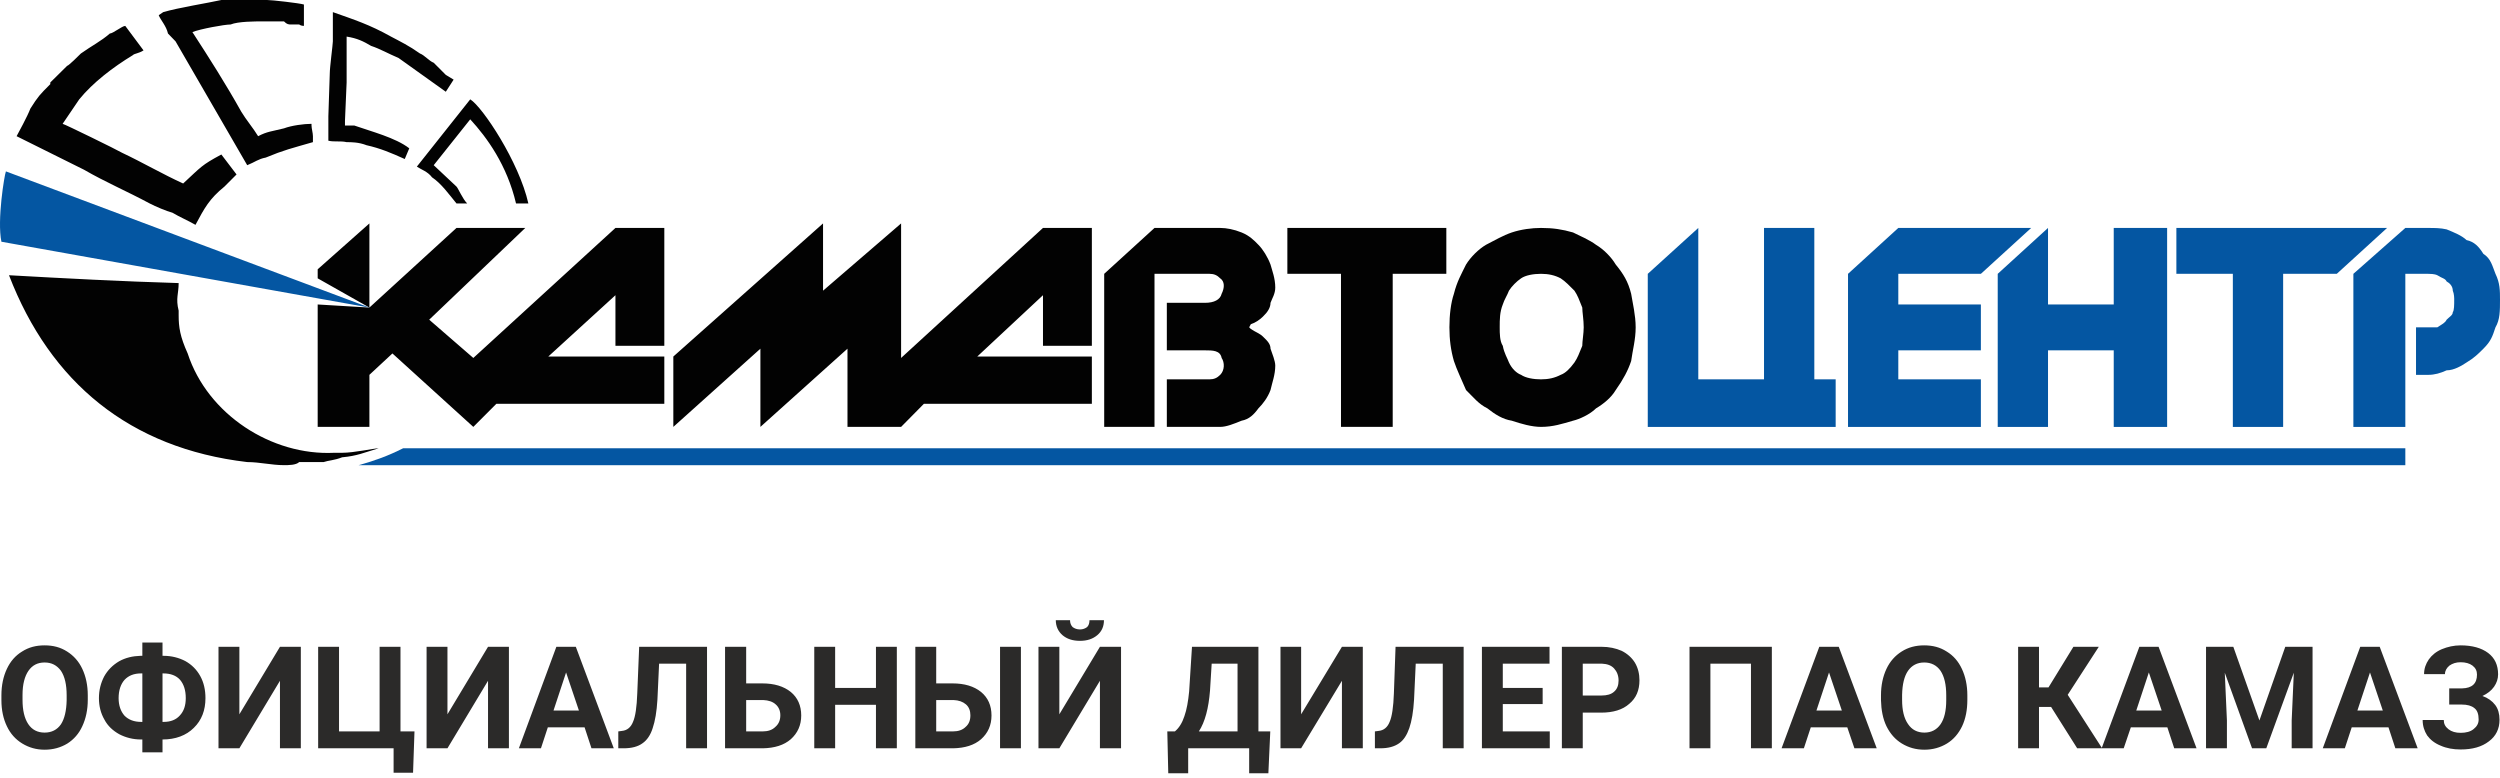 <?xml version="1.0" encoding="UTF-8"?>
<svg xmlns="http://www.w3.org/2000/svg" width="180" height="56" viewBox="0 0 180 56" fill="none">
  <path fill-rule="evenodd" clip-rule="evenodd" d="M3.621 5.938L4.834 4.74C4.936 4.74 5.705 3.97 5.825 3.851C6.593 3.303 7.259 2.978 7.909 2.413C8.131 2.413 8.797 1.865 9.019 1.865L10.334 3.628C9.993 3.851 9.668 3.851 9.566 3.97C8.131 4.843 6.696 5.938 5.705 7.153L4.509 8.916C4.612 8.916 8.455 10.799 8.797 11.004C10.215 11.671 11.752 12.561 13.187 13.212C14.502 11.996 14.502 11.894 15.938 11.124L17.031 12.561L16.16 13.434C15.066 14.324 14.725 14.974 14.075 16.189C13.512 15.864 12.965 15.642 12.418 15.317C11.974 15.197 11.206 14.872 10.778 14.649C9.121 13.759 7.584 13.109 6.047 12.219L1.195 9.806C1.315 9.584 1.981 8.368 2.186 7.821C2.75 6.931 2.852 6.828 3.621 6.058V5.938ZM26.597 22.145L32.867 16.412H37.821L30.902 23.018L34.079 25.773L44.312 16.412H45.525H47.831V20.93V24.9H44.312V21.255L39.477 25.67H47.831V29.076H35.736L34.079 30.736L28.254 25.448L26.597 26.988V30.736H22.873V25.448V21.922L26.597 22.145L22.873 20.04V19.39L26.597 16.087V22.145ZM96.551 19.715H92.69V16.412C96.551 16.412 100.275 16.412 104.136 16.412V19.715H100.275V30.736H96.551V19.715ZM110.952 16.412C111.823 16.412 112.489 16.515 113.258 16.737C113.702 16.959 114.471 17.285 114.915 17.627C115.461 17.952 116.008 18.5 116.333 19.047C116.879 19.715 117.221 20.262 117.443 21.152C117.546 21.803 117.768 22.692 117.768 23.565C117.768 24.455 117.546 25.225 117.443 25.995C117.221 26.663 116.879 27.313 116.333 28.083C116.008 28.631 115.461 29.076 114.915 29.401C114.471 29.846 113.702 30.188 113.258 30.291C112.489 30.513 111.823 30.736 110.952 30.736C110.285 30.736 109.517 30.513 108.85 30.291C108.201 30.188 107.655 29.846 107.091 29.401C106.442 29.076 106.117 28.631 105.554 28.083C105.229 27.313 104.904 26.663 104.682 25.995C104.46 25.225 104.358 24.455 104.358 23.565C104.358 22.692 104.46 21.803 104.682 21.152C104.904 20.262 105.229 19.715 105.554 19.047C105.895 18.5 106.442 17.952 106.988 17.627C107.655 17.285 108.201 16.959 108.85 16.737C109.517 16.515 110.285 16.412 110.952 16.412ZM114.027 23.565C114.027 23.018 113.924 22.47 113.924 22.145C113.702 21.58 113.582 21.255 113.36 20.93C113.036 20.605 112.711 20.262 112.37 20.04C111.942 19.817 111.498 19.715 110.952 19.715C110.405 19.715 109.841 19.817 109.517 20.04C109.192 20.262 108.85 20.605 108.645 20.93C108.526 21.255 108.304 21.58 108.201 21.922C107.979 22.47 107.979 23.018 107.979 23.565C107.979 24.01 107.979 24.558 108.201 24.9C108.304 25.448 108.526 25.773 108.645 26.098C108.85 26.543 109.192 26.868 109.517 26.988C109.841 27.21 110.405 27.313 110.952 27.313C111.498 27.313 111.942 27.21 112.37 26.988C112.711 26.868 113.036 26.543 113.36 26.098C113.582 25.773 113.702 25.448 113.924 24.9C113.924 24.558 114.027 24.01 114.027 23.565ZM87.856 20.04C87.634 19.817 87.412 19.715 87.087 19.715H83.124V30.736H79.502V19.715L83.124 16.412H87.856C88.3 16.412 88.847 16.515 89.393 16.737C89.94 16.959 90.281 17.285 90.606 17.627C90.931 17.952 91.272 18.5 91.477 19.047C91.597 19.492 91.819 20.04 91.819 20.707C91.819 21.152 91.597 21.477 91.477 21.803C91.477 22.145 91.272 22.47 90.931 22.795C90.709 23.018 90.384 23.24 90.059 23.343L89.94 23.565L90.059 23.685C90.384 23.907 90.709 24.01 90.931 24.233C91.272 24.558 91.477 24.78 91.477 25.105C91.597 25.448 91.819 25.995 91.819 26.32C91.819 26.988 91.597 27.536 91.477 28.083C91.272 28.631 90.931 29.076 90.606 29.401C90.281 29.846 89.94 30.188 89.393 30.291C88.847 30.513 88.3 30.736 87.856 30.736H84.012V27.313H87.087C87.412 27.313 87.634 27.21 87.856 26.988C88.18 26.663 88.18 26.098 87.958 25.773C87.856 25.225 87.309 25.225 86.763 25.225H84.012V24.78V21.803H86.763C87.412 21.803 87.856 21.58 87.958 21.152C88.18 20.707 88.18 20.262 87.856 20.04ZM48.48 25.67L59.259 16.087V20.93L64.879 16.087V25.773L75.095 16.412H78.614V24.9H75.095V21.255L70.363 25.67H74.77H78.614V29.076H66.519L64.879 30.736H61.019V25.105L54.749 30.736V25.105L48.48 30.736V25.67ZM0.648 19.817C4.612 20.04 8.797 20.262 12.863 20.382C12.863 21.152 12.64 21.477 12.863 22.367V22.692C12.863 23.565 12.965 24.233 13.512 25.448C14.947 29.846 19.559 32.824 24.069 32.601H24.633C25.504 32.601 26.939 32.276 27.263 32.276C26.17 32.601 25.726 32.824 24.633 32.926C24.069 33.149 23.642 33.149 23.3 33.269C22.429 33.269 22.207 33.269 21.541 33.269C21.319 33.491 20.772 33.491 20.447 33.491C19.559 33.491 18.688 33.269 17.799 33.269C9.344 32.276 3.621 27.536 0.648 19.817ZM24.957 3.97C24.957 3.97 24.957 3.97 24.957 4.176C24.957 4.176 24.957 4.176 24.957 4.398C24.957 4.398 24.957 4.518 24.957 4.74V5.733V5.938L24.838 8.694C24.838 8.916 24.838 8.916 24.838 9.036H25.504C26.717 9.464 28.476 9.909 29.467 10.679L29.142 11.449C28.152 11.004 27.383 10.679 26.392 10.456C25.828 10.234 25.282 10.234 24.957 10.234C24.513 10.131 24.069 10.234 23.642 10.131V9.584C23.642 9.241 23.642 8.694 23.642 8.368L23.744 5.288C23.744 4.843 23.966 3.183 23.966 2.978V2.31C23.966 2.088 23.966 1.095 23.966 0.873C25.504 1.42 26.597 1.763 28.152 2.635C28.801 2.978 29.467 3.303 30.236 3.851C30.56 3.97 30.902 4.398 31.227 4.518C31.449 4.74 32.098 5.391 32.098 5.391L32.661 5.733L32.098 6.606L28.698 4.176C27.93 3.851 27.383 3.525 26.717 3.303C26.17 2.978 25.726 2.755 24.957 2.635V2.978C24.957 3.183 24.957 3.628 24.957 3.628C24.957 3.851 24.957 3.851 24.957 3.97ZM31.107 12.767C30.782 12.339 30.338 12.219 30.014 11.996L33.857 7.153C34.746 7.701 37.376 11.671 38.042 14.649H37.154C36.505 11.894 35.07 9.909 33.857 8.591L31.227 11.894L32.867 13.434C32.986 13.554 33.311 14.324 33.635 14.649H32.867C32.32 13.982 31.773 13.212 31.107 12.767ZM21.882 1.865C21.66 1.865 21.541 1.763 21.541 1.763C21.216 1.763 21.216 1.763 20.994 1.763C20.772 1.763 20.669 1.763 20.447 1.54H19.456H18.91C18.363 1.54 17.15 1.54 16.604 1.763C16.16 1.763 14.4 2.088 13.853 2.31C15.066 4.176 16.262 6.058 17.372 8.043C17.697 8.591 18.244 9.241 18.585 9.806C19.235 9.464 19.559 9.464 20.447 9.241C20.994 9.036 21.882 8.916 22.429 8.916C22.429 9.036 22.429 8.916 22.429 9.036C22.429 9.241 22.531 9.584 22.531 9.806C22.531 9.909 22.531 10.131 22.531 10.234C20.994 10.679 20.447 10.799 19.132 11.346C18.585 11.449 18.363 11.671 17.799 11.894L12.64 2.978C12.418 2.755 12.316 2.635 12.094 2.413C11.974 1.865 11.547 1.42 11.428 1.095L11.752 0.873C12.863 0.548 14.947 0.222 15.938 0H17.372C17.799 0 18.688 0 19.235 0C19.559 0 21.541 0.222 21.882 0.325C21.882 0.65 21.882 1.763 21.882 1.865Z" fill="#020202"></path>
  <path d="M160.765 19.716H156.699V16.413C161.756 16.413 166.812 16.413 171.869 16.413L168.247 19.716H164.386V23.344V30.737H160.765V19.716ZM0.102 17.405C-0.223 15.865 0.324 12.562 0.426 12.34L26.597 22.146L0.102 17.405ZM29.023 32.277H173.184V33.492H25.828C27.041 33.15 27.93 32.825 29.023 32.277ZM180 21.581C180 22.368 180 23.019 179.675 23.566C179.453 24.234 179.351 24.559 178.804 25.107C178.463 25.449 178.138 25.774 177.591 26.099C177.25 26.322 176.703 26.664 176.156 26.664C175.712 26.869 175.285 26.989 174.841 26.989H173.953V23.566H174.841C174.944 23.566 175.285 23.566 175.49 23.566C175.832 23.344 176.054 23.241 176.156 23.019C176.378 22.796 176.601 22.694 176.601 22.471C176.703 22.368 176.703 21.923 176.703 21.581C176.703 21.478 176.703 21.153 176.601 20.931C176.601 20.606 176.378 20.383 176.156 20.263C176.054 20.041 175.832 20.041 175.49 19.818C175.285 19.716 174.944 19.716 174.841 19.716H173.184V30.737H169.443V19.716L173.184 16.413H174.841C175.285 16.413 175.712 16.413 176.156 16.515C176.703 16.738 177.25 16.96 177.591 17.286C178.138 17.405 178.463 17.731 178.804 18.278C179.351 18.62 179.453 19.168 179.675 19.716C180 20.383 180 20.931 180 21.581ZM147.457 21.923H152.189V16.413H156.033V30.737H152.189V25.226H147.457V30.737H143.836V19.716L147.457 16.413V21.923ZM133.057 30.737H142.623V27.314H136.678V25.226H142.623V21.923H136.678V19.716H142.623L146.245 16.413H136.678L133.057 19.716V30.737ZM127.009 16.413H130.631V27.314H132.168V30.737H118.639V19.716L122.277 16.413V27.314H127.009V16.413Z" fill="#0456A2"></path>
  <path d="M6.32 50.385C6.32 51.104 6.183 51.737 5.927 52.285C5.688 52.816 5.312 53.243 4.851 53.534C4.372 53.825 3.826 53.979 3.211 53.979C2.613 53.979 2.083 53.825 1.605 53.534C1.127 53.243 0.751 52.833 0.494 52.285C0.238 51.754 0.102 51.121 0.102 50.42V50.06C0.102 49.341 0.238 48.708 0.494 48.161C0.751 47.613 1.109 47.202 1.588 46.911C2.066 46.603 2.596 46.466 3.211 46.466C3.826 46.466 4.355 46.603 4.833 46.911C5.295 47.202 5.671 47.613 5.927 48.161C6.183 48.708 6.32 49.341 6.32 50.06V50.385ZM4.799 50.06C4.799 49.29 4.663 48.708 4.389 48.297C4.099 47.904 3.723 47.699 3.211 47.699C2.698 47.699 2.322 47.904 2.049 48.297C1.776 48.691 1.622 49.273 1.622 50.026V50.385C1.622 51.138 1.759 51.72 2.032 52.131C2.305 52.542 2.698 52.747 3.211 52.747C3.723 52.747 4.116 52.542 4.389 52.148C4.646 51.754 4.782 51.173 4.799 50.42V50.06ZM11.701 47.219H11.786C12.35 47.219 12.879 47.356 13.341 47.596C13.802 47.853 14.161 48.212 14.417 48.674C14.673 49.136 14.793 49.667 14.793 50.266C14.793 51.138 14.519 51.857 13.956 52.405C13.409 52.952 12.64 53.243 11.701 53.243V54.167H10.249V53.243H10.146C9.582 53.243 9.053 53.106 8.592 52.867C8.13 52.61 7.755 52.268 7.515 51.806C7.259 51.361 7.123 50.847 7.123 50.266C7.123 49.684 7.259 49.17 7.498 48.708C7.755 48.246 8.113 47.887 8.575 47.613C9.036 47.356 9.548 47.236 10.112 47.219H10.249V46.261H11.701V47.219ZM10.146 48.486C9.651 48.486 9.258 48.64 8.967 48.948C8.694 49.256 8.54 49.701 8.54 50.266C8.54 50.796 8.694 51.224 8.967 51.532C9.258 51.823 9.651 51.977 10.163 51.977H10.249V48.486H10.146ZM11.701 48.486V51.977H11.786C12.282 51.977 12.675 51.823 12.948 51.515C13.238 51.207 13.375 50.796 13.375 50.266C13.375 49.701 13.238 49.273 12.965 48.948C12.691 48.64 12.282 48.486 11.769 48.486H11.701ZM20.157 46.569H21.66V53.877H20.157V49.016L17.235 53.877H15.732V46.569H17.235V51.429L20.157 46.569ZM22.907 46.569H24.41V52.661H27.331V46.569H28.835V52.661H29.843L29.74 55.639H28.339V53.877H22.907V46.569ZM35.138 46.569H36.642V53.877H35.138V49.016L32.217 53.877H30.714V46.569H32.217V51.429L35.138 46.569ZM42.091 52.37H39.443L38.948 53.877H37.359L40.058 46.569H41.459L44.192 53.877H42.586L42.091 52.37ZM39.853 51.156H41.681L40.758 48.417L39.853 51.156ZM50.906 46.569V53.877H49.402V47.784H47.455L47.335 50.368C47.284 51.241 47.164 51.926 46.994 52.422C46.84 52.918 46.584 53.295 46.259 53.517C45.934 53.757 45.473 53.877 44.91 53.877H44.517V52.661L44.773 52.627C45.149 52.593 45.422 52.37 45.576 51.977C45.747 51.6 45.849 50.899 45.883 49.923L46.02 46.569H50.906ZM53.724 49.205H54.886C55.74 49.205 56.423 49.41 56.936 49.821C57.431 50.231 57.688 50.796 57.688 51.515C57.688 52.217 57.431 52.781 56.936 53.226C56.44 53.654 55.774 53.859 54.937 53.877H52.204V46.569H53.724V49.205ZM53.724 50.403V52.661H54.92C55.296 52.661 55.603 52.559 55.825 52.336C56.065 52.131 56.184 51.857 56.184 51.498C56.184 51.173 56.065 50.899 55.843 50.711C55.638 50.522 55.33 50.42 54.954 50.403H53.724ZM64.572 53.877H63.069V50.745H60.13V53.877H58.627V46.569H60.13V49.53H63.069V46.569H64.572V53.877ZM67.407 49.205H68.586C69.44 49.205 70.124 49.41 70.636 49.821C71.132 50.231 71.388 50.796 71.388 51.515C71.388 52.217 71.132 52.781 70.636 53.226C70.141 53.654 69.475 53.859 68.638 53.877H65.904V46.569H67.407V49.205ZM73.506 53.877H72.003V46.569H73.506V53.877ZM67.407 50.403V52.661H68.62C68.996 52.661 69.304 52.559 69.526 52.336C69.765 52.131 69.868 51.857 69.868 51.498C69.868 51.173 69.765 50.899 69.543 50.711C69.321 50.522 69.03 50.42 68.655 50.403H67.407ZM79.195 46.569H80.715V53.877H79.195V49.016L76.273 53.877H74.77V46.569H76.273V51.429L79.195 46.569ZM79.485 44.652C79.485 45.097 79.331 45.457 79.007 45.73C78.682 46.004 78.272 46.141 77.76 46.141C77.23 46.141 76.82 46.004 76.496 45.73C76.188 45.457 76.017 45.097 76.017 44.652H77.042C77.042 44.858 77.111 45.029 77.23 45.149C77.367 45.251 77.538 45.32 77.76 45.32C77.965 45.32 78.135 45.251 78.272 45.149C78.392 45.029 78.443 44.858 78.443 44.652H79.485ZM91.323 55.673H89.94V53.877H85.549V55.673H84.115L84.046 52.661H84.593C84.883 52.422 85.122 52.045 85.276 51.566C85.447 51.087 85.549 50.488 85.618 49.786L85.823 46.569H90.606V52.661H91.46L91.323 55.673ZM86.318 52.661H89.103V47.784H87.241L87.121 49.718C87.019 51.001 86.762 51.977 86.318 52.661ZM96.619 46.569H98.122V53.877H96.619V49.016L93.681 53.877H92.195V46.569H93.681V51.429L96.619 46.569ZM105.382 46.569V53.877H103.879V47.784H101.932L101.812 50.368C101.761 51.241 101.641 51.926 101.471 52.422C101.3 52.918 101.061 53.295 100.736 53.517C100.394 53.757 99.95 53.877 99.386 53.877H98.993V52.661L99.25 52.627C99.626 52.593 99.899 52.37 100.053 51.977C100.223 51.6 100.326 50.899 100.36 49.923L100.48 46.569H105.382ZM111.071 50.693H108.201V52.661H111.583V53.877H106.698V46.569H111.566V47.784H108.201V49.53H111.071V50.693ZM113.958 51.309V53.877H112.455V46.569H115.308C115.854 46.569 116.332 46.672 116.76 46.86C117.17 47.065 117.494 47.356 117.716 47.716C117.938 48.092 118.041 48.52 118.041 48.982C118.041 49.701 117.802 50.266 117.306 50.676C116.828 51.104 116.145 51.309 115.29 51.309H113.958ZM113.958 50.077H115.308C115.7 50.077 116.008 49.992 116.213 49.803C116.435 49.615 116.537 49.341 116.537 48.999C116.537 48.64 116.418 48.349 116.213 48.126C116.008 47.904 115.718 47.801 115.342 47.784H113.958V50.077ZM127.573 53.877H126.07V47.784H123.149V53.877H121.645V46.569H127.573V53.877ZM133.005 52.37H130.375L129.879 53.877H128.273L130.989 46.569H132.39L135.124 53.877H133.518L133.005 52.37ZM130.784 51.156H132.612L131.69 48.417L130.784 51.156ZM141.649 50.385C141.649 51.104 141.53 51.737 141.273 52.285C141.017 52.816 140.658 53.243 140.18 53.534C139.702 53.825 139.155 53.979 138.557 53.979C137.942 53.979 137.413 53.825 136.934 53.534C136.456 53.243 136.097 52.833 135.824 52.285C135.568 51.754 135.448 51.121 135.431 50.42V50.06C135.431 49.341 135.568 48.708 135.824 48.161C136.08 47.613 136.456 47.202 136.917 46.911C137.396 46.603 137.942 46.466 138.54 46.466C139.155 46.466 139.685 46.603 140.163 46.911C140.641 47.202 141 47.613 141.256 48.161C141.512 48.708 141.649 49.341 141.649 50.06V50.385ZM140.129 50.06C140.129 49.29 139.992 48.708 139.719 48.297C139.445 47.904 139.053 47.699 138.54 47.699C138.045 47.699 137.652 47.904 137.378 48.297C137.105 48.691 136.968 49.273 136.951 50.026V50.385C136.951 51.138 137.088 51.72 137.378 52.131C137.652 52.542 138.045 52.747 138.557 52.747C139.053 52.747 139.445 52.542 139.719 52.148C139.992 51.754 140.129 51.173 140.129 50.42V50.06ZM147.679 50.899H146.808V53.877H145.305V46.569H146.808V49.495H147.491L149.285 46.569H151.113L148.875 50.026L151.352 53.877H149.558L147.679 50.899ZM156.05 52.37H153.419L152.907 53.877H151.318L154.034 46.569H155.418L158.151 53.877H156.545L156.05 52.37ZM153.812 51.156H155.64L154.717 48.417L153.812 51.156ZM160.799 46.569L162.678 51.874L164.54 46.569H166.504V53.877H165.001V51.874L165.155 48.434L163.173 53.877H162.148L160.184 48.434L160.338 51.874V53.877H158.834V46.569H160.799ZM171.971 52.37H169.323L168.828 53.877H167.239L169.938 46.569H171.339L174.072 53.877H172.466L171.971 52.37ZM169.733 51.156H171.561L170.639 48.417L169.733 51.156ZM178.343 48.571C178.343 48.297 178.24 48.092 178.018 47.921C177.813 47.767 177.523 47.681 177.164 47.681C176.84 47.681 176.583 47.767 176.361 47.921C176.156 48.092 176.037 48.297 176.037 48.537H174.533C174.533 48.144 174.653 47.801 174.875 47.476C175.097 47.168 175.405 46.911 175.815 46.74C176.225 46.569 176.686 46.466 177.164 46.466C178.001 46.466 178.667 46.655 179.146 47.014C179.624 47.373 179.863 47.887 179.863 48.554C179.863 48.879 179.761 49.17 179.573 49.444C179.368 49.735 179.094 49.94 178.736 50.111C179.129 50.248 179.436 50.471 179.658 50.762C179.863 51.036 179.966 51.395 179.966 51.823C179.966 52.473 179.709 53.004 179.197 53.38C178.684 53.774 178.018 53.962 177.164 53.962C176.635 53.962 176.156 53.877 175.729 53.688C175.302 53.517 174.978 53.26 174.755 52.952C174.55 52.627 174.431 52.268 174.431 51.84H175.951C175.951 52.114 176.054 52.319 176.293 52.507C176.515 52.679 176.805 52.764 177.164 52.764C177.557 52.764 177.882 52.679 178.104 52.49C178.343 52.302 178.462 52.08 178.462 51.806C178.462 51.412 178.36 51.138 178.155 50.984C177.95 50.813 177.642 50.728 177.25 50.728H176.344V49.564H177.267C177.984 49.547 178.343 49.222 178.343 48.571Z" fill="#2B2A29"></path>
</svg>
